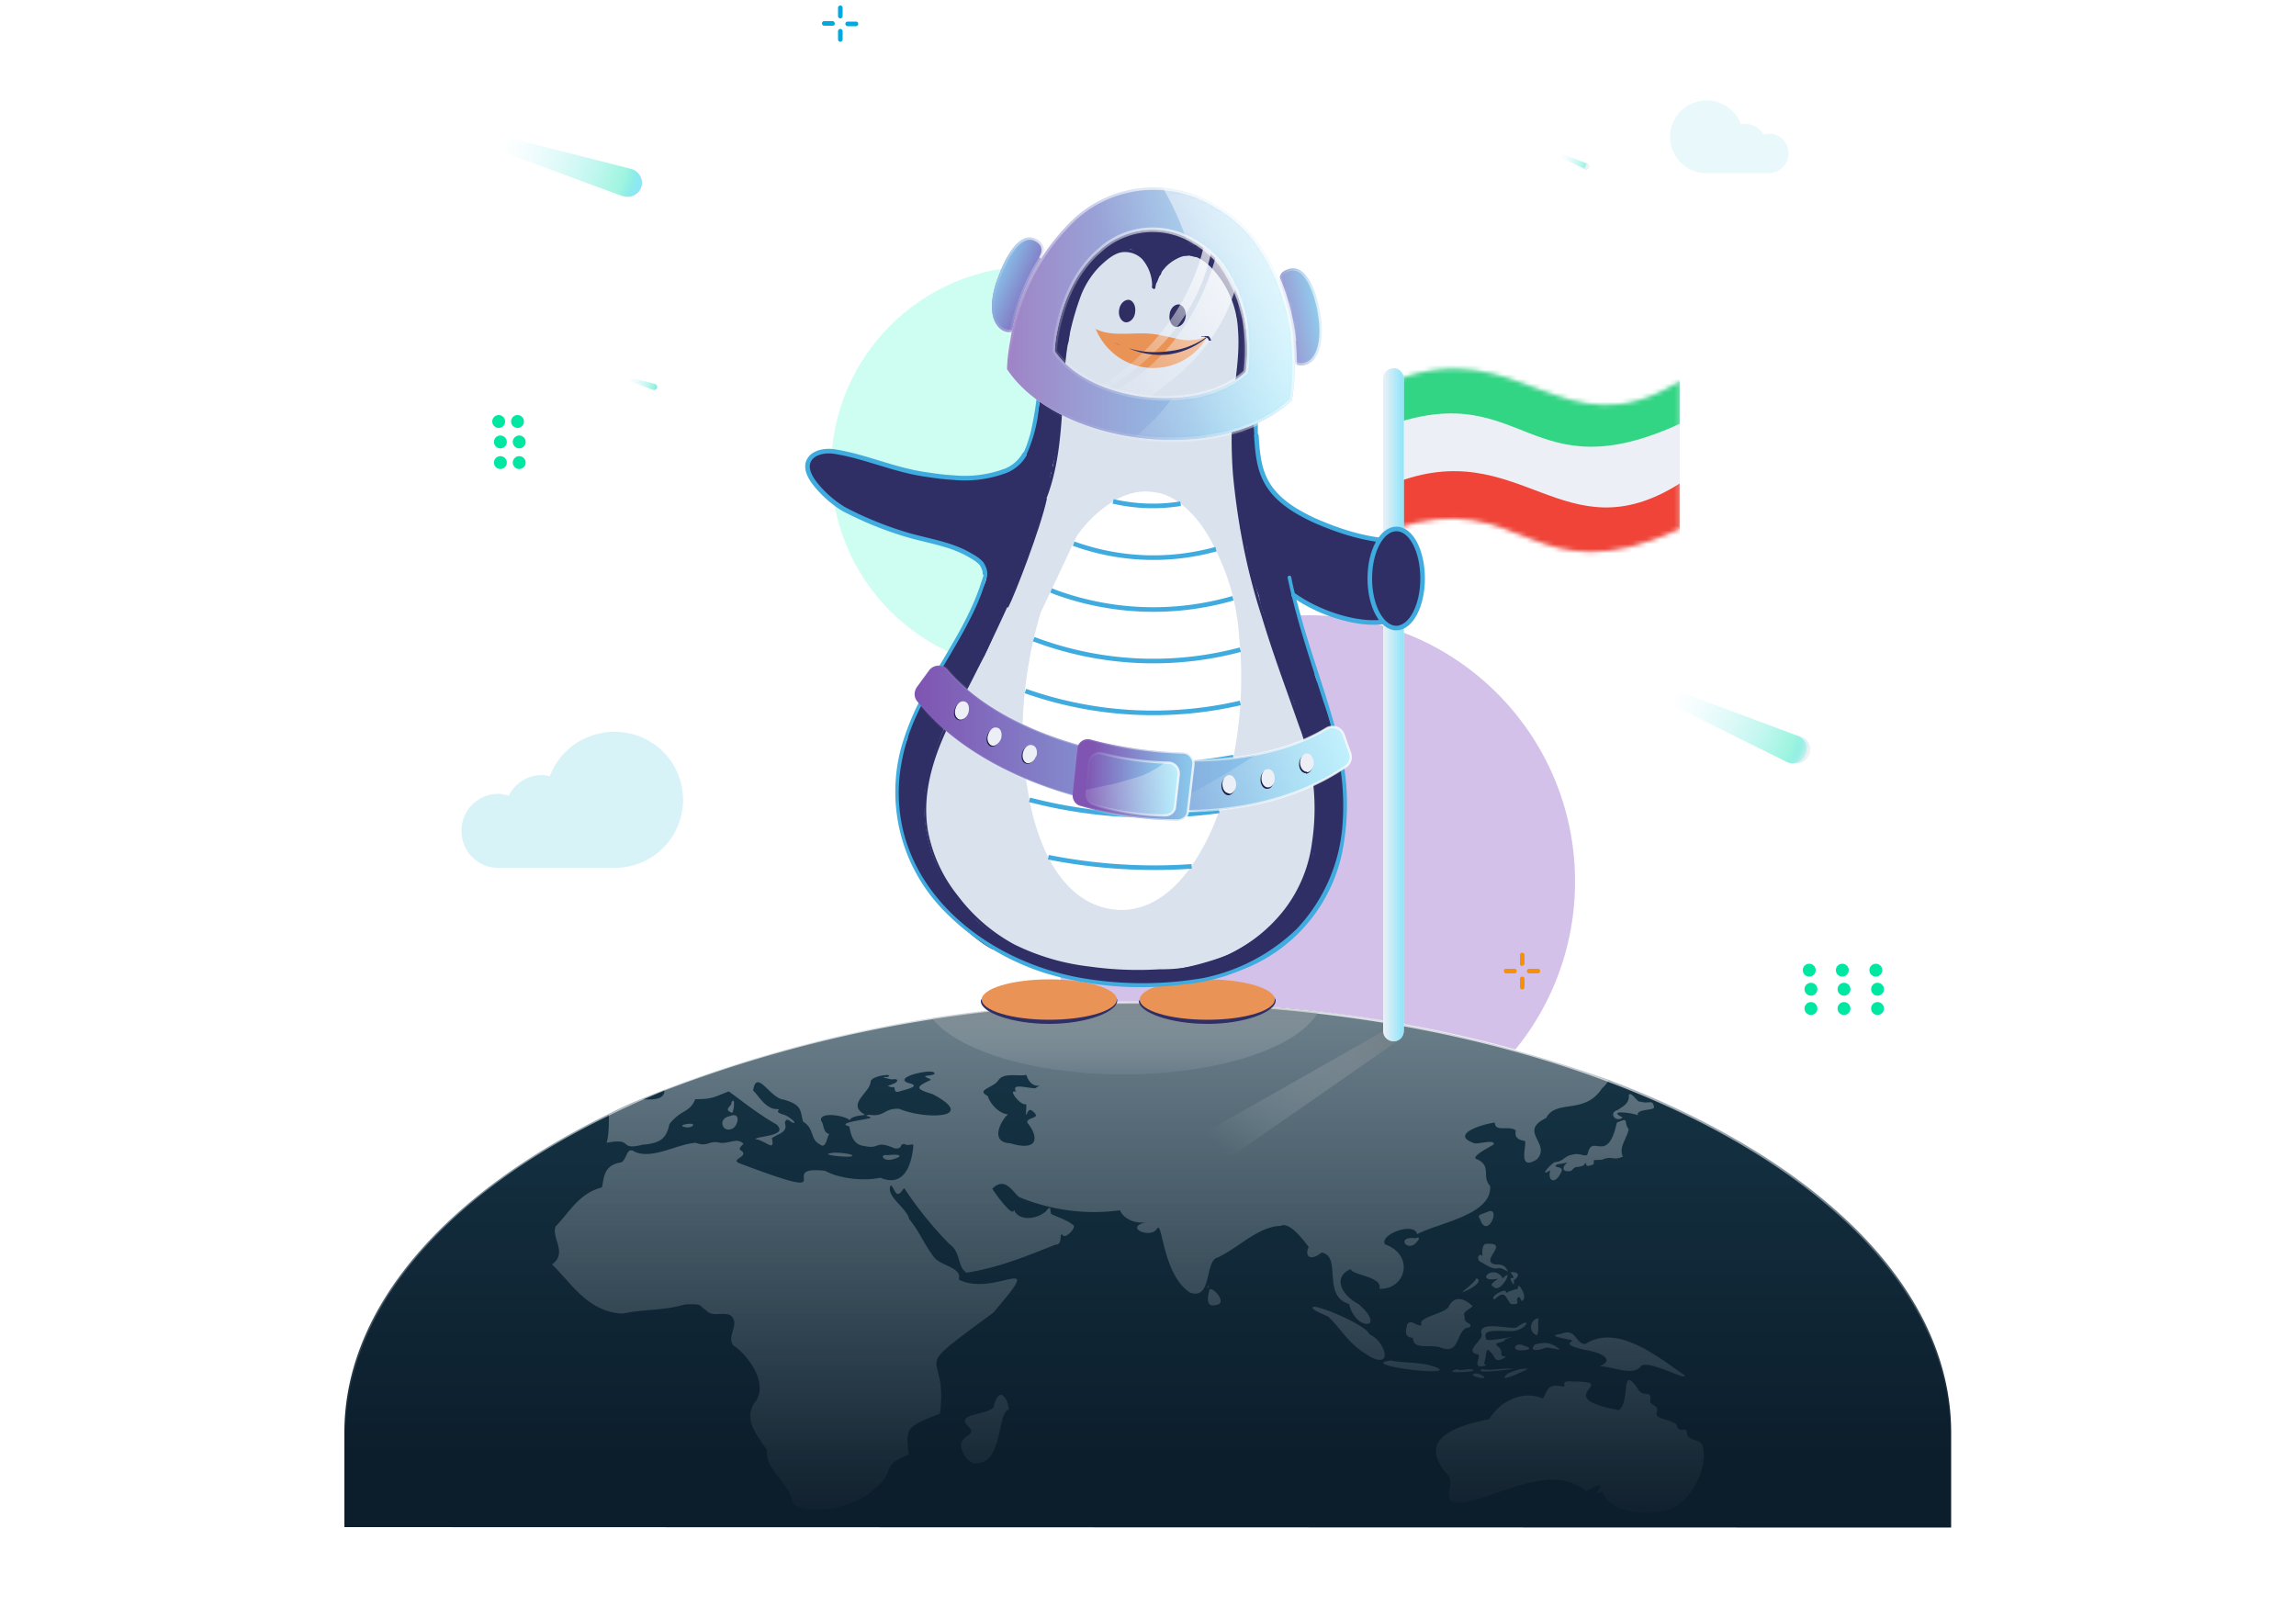 <?xml version="1.0" encoding="UTF-8"?> <svg xmlns="http://www.w3.org/2000/svg" width="500" height="350" fill="none"><g clip-path="url(#a)"><g opacity=".5"><g filter="url(#b)" opacity=".6"><circle cx="225" cy="102" r="44" fill="#5BFCD0"></circle></g><g filter="url(#c)" opacity=".6"><circle cx="285" cy="192" r="58" fill="#6D32B7"></circle></g></g><path fill="url(#d)" d="m345.1 36.8-5.4-2.6.3-.7 5.6 2.1c.4.2.5.6.4.9-.2.4-.6.5-.9.3Z" opacity=".5"></path><path fill="url(#e)" d="M345.4 36.9a.6.6 0 1 0 0-1.3.6.6 0 0 0 0 1.3Z"></path><path fill="url(#f)" d="M424.9 332.7V312c0-31.8-29.5-59.8-74.6-76.8A290.5 290.5 0 0 0 250 218.3a284.6 284.6 0 0 0-110.2 21 79 79 0 0 0-7.2 3.3C97.3 259.8 75 284.6 75 312v20.6"></path><path fill="url(#g)" d="M250 218.4c-39.6 0-76 7-105.3 19 .1 2-2.2 2.2-4.9 2a184 184 0 0 0-7.2 3.3c0 2.2 0 4.5-.5 6.2 6.2-1.2 2.3 1.8 7.9.4 4.5-.3 5.2-2 5.8-4.5 2.5-3.2 4.4-2.4 5.6-5.4 3.6 0 4-.4 7.3-1.7 3.3 2.4 6.5 5 10.4 7.2 2.8 2.6-4.4 2.5-4.6 3.2 2.3.3 4.3 3 3.6-.2 1.3-1 3.6-1.2 2.8-3.4.3-.6.3-1 1.5-.1 1.8.8-.7-1.5-2-1.7-2.5-.9.8-1-1.9-1.2-2.2-.6-3.4-3-4.5-4 .8-4.9 3.7 1.8 6.7 2 4.2 1.2 3.5 2.6 4.2 4.8 2.5 1.5 1.5 3.9 3.6 4.9 1.4 1.3 1.6-1.8 2.1-2.2-1.5-.4-1.1-2.2-1.8-2.9-.4-2.2 5.7-1 6.2-.1.5-1 2.5-1 3.4-1.2-4.2-2.3 1-4.7 1.2-7.2.1-1.4 5.6-1.9 3.6-1-2-.2.3.4 1 .5 1.9-.3 1.2.7.2 1-1 .5-1.6.2-.3.7 1.3-.3.2 1.1 1.5 1 1.4-.5 5.3-1.2 2.3-1.9-3.8-1.2 5.1-3.3 5.6-2.2.3.6-2.4.5-2 .8.1.2 1.7.6 1 .8-3.3 1.5-3 1.9.6 3 10 5.3-1.5 5.6-7.3 3.2-3.3-.2-3.1 1.8-6.4 1.3-2.2.2 1.5.5-.3.8-1 .3-7.1 1-4.2 1.7.3.5.3 4 3.3 4.3 3.6.8 2.2-1.4 6.6.5 1.9.3 1-1.2 2.3-.9.5.5 1.9-.3 1.8.3-.2 2.6-1.3 9.5-7.2 7-3.6.8-9 .2-12-1.5-11.6-1.3 5.3 7.4-18.3-1.5-3-1 2-1.5 0-2.9-.9-.5.5-1.3.5-1.5-1.4-1.4-3 0-5-.2-2.8-.6-2.6 1-5.4 0-4.2.3-9.2 3.6-13.2 2-2-1.5-1.7 2-3.2 2.3-3.7.6-3.6 3.5-4 5.4-5.1 1.3-7.2 5.6-10.1 8.5-1 2.5 2.7 5.8-.8 8.3 4 3.7 7.7 10.4 15.4 10.7 4.5-1 8.8-.6 13.6-2 3.9-.1 2.7 0 4.7 1.4 1.4 1.6 4.8-.3 5.7 1.6 1.3 1.7-2 5 .8 6.4 3.6 3 7 8.7 3.7 12.3-2 3.8.7 6.6 2.9 10-.3 4.7 5.2 7.2 5.6 11.6 3.9 3.4 14.6.3 17.7-3 5.3-4.2.9-5 7.6-7.6-.6-5.6-.9-6 6.8-8.9 1.9-15-7.8-7.7 11.6-22 12-14 .5-3.2-7.5-7.2.8-2.7-4-3-5.4-4.9-2.3-3-3-5.3-5.4-8.3-.6-2.5-5-4.8-4.1-7.2.5-.6 1 2.4 2 1.6.4-.2 1-1.4 1.1-1a81 81 0 0 0 9.8 12.1c2.5 1.7 1.6 4.9 3.7 6.2 7.3-1.2 13-3.6 19.3-6.1 1.7 0 .8-2.2 1.5-2.3.5 1.5 3.3-1.6 2.4-2-1.2-1-3.1-1.6-4.8-2.4-.3-1.3 0-2-1.2-.5-2.5 2-6.2 1.8-6.9-.5 0 2.2-4.2-3.6-4.7-4.5 2.7-2.7 4.3.5 5.8 1.8a42.5 42.5 0 0 0 22 2.9c.6 1.6 3 3 5.6 2.6-4.8 1.2 1 3.6 2.4 1.5 1.3-2.4 1.1 9.7 7.2 13.8 4.8 1.8 3.3-6.5 5.8-7.5 4.6-2 9-6.9 14-7 2-1.1 5.3 3.6 6.1 4.6-1 2 .4 3.2 2.8 1.2 4.5.8 0 9.5 6 11.2 1.4 6.1 8.4 5.5 2 0-3.8-2-5.6-6-1.6-7.6 0 1.3 7 1.6 6.2 4.3 5.7.2 7.8-7.3 1.2-9.7-1.3-2.1 6.4-5 7-2.2 4.7-2.5 16.4-4.2 15.9-10.5-1.9-2 .4-4.3-2.8-5.8-2-.5 4-3.3 3.6-3.3.2-1.1-3.2 0-4.2-.2-5.6-1.9 1.8-4.2 4.4-4.5.2 2.2 2.9.5 4.6 1.7-.2 1-.1 2 2 2.3.4 1-1.7 6.7 2.6 4 3.2-3.5-4.2-6 2-9 2.2-4.2 8.4-.6 12.2-6.5.5-.4 1-1 1.4-1.7A290.5 290.5 0 0 0 250 218.4ZM225.3 237c-1.8 0-5.2-1.2-4 .8-2-.7.8 2.8 1.9 2.7.7-.4-.1 2.7.4 2.2 0 0 .3-1.2 1-.9 2.7 2-1 1.3-.9 2.7 2.5 3 2.6 6.4-3.7 4.5-4.6-.2-2-5-.5-6.3-2.2-.2-4-2.6-4.4-4-2.7-1.4 1.2-1.7 2.3-3.4 1.2-1.8 4.4-.8 6.1-1.2 1.3 4 4.5 1.3 1.8 3Zm-4.6 25.8.1.7-.1-.7Zm-4.3 43.6c-1.3 2-9 1.3-5.3 4.5 1.4 1.7-1.2 1.5-1.8 3.5-.3 1.5 1.7 5.1 4 4.2 5-.6 3.9-11 6.4-11.6-.2-2.5-2.2-5.4-3.3-.6Zm-66.7-61.6c-1.4.2-1.5.5-.4.7 1.5.3 2.6-1 .4-.7Zm43.6 6.8c-1.7-.3-1.2 1.2.6 1 2.5-.5 3-1.4-.6-1Zm-12-.5c-3.6.4 4 1.1 4.2.7.8-.4-2.9-.9-4.3-.7Zm-22.4-8c-2.7.5-1.6 3.8.6 2.7 1.2-.5 2-3.8-.6-2.7Zm.4-3c.2.8-1.9 1.5 0 2.2.4.8 1-3.9 0-2.2Zm184.8 12.6a4 4 0 0 0-2.7.5c-1.3.8-1.4 2.3.8 1.8 1.1-1.3 1.1-.5 2.7-1.2l.4-.6c.2-.6-.5-1-1.2-.5Zm10.6-6.7c-1.3-1.8.3-2.7-2.6-1.5-2 9.2-5.3 2.4-6.3 6.6-.3 1.3-1.6-.2-3.4.4-1.7.2-1.9 1.5-3.8 1.6-1 .5-3.6 3.4-1 1.8-.7 2.4 1.2 3.3 2.5.1.3-1.1-2.3-.6-1-1.4l2.3-.4c1.4-.3 3-.5 3.7-.4l.2.4c.2.7.1 1 1.7.4.4-1.1-.8-.9 1.8-1 2.5-1 2.4.3 4.6-.7-.9-2.1.8-3.7 1.3-6Zm2.4-6c-.7-.2-2-2.4-2.4-1.5.2 1.8-1.3 2.5-2.5 3.3-1.9.5-.5 2.8 1.2 1.6-3.7-1.8 2.2-1 3.3-.5-.5-1.4 3.4-1 3.5-1.7-.3-2-1.1-.6-3-1.3Zm-32.8 23.8c-1.9.8-2.7.7-2 1.7 1.5 4.5 4.5-2.3 2-1.7Zm-2.8 14.6c-.4.9-2.2 2.3-3.1 3 1-.1 5-2.3 3.1-3Zm7.4-1.3c2 2.5-1 0 .5 2.4.5.7.2-.5.3-.7.5-.2 2-1.9-.8-1.7Zm-1.6 1.4c-2-3.6-6.5 1-1.1 0-.2.3-2.2 1.3-1 1.7 1.5 2 4.8-4.7 2-1.7Zm3.2 2.2c-.4.1-2.3.6-2.6 1 .7-1.7-4 .9-2.4 1.3 2.4-2.3 2.3-.3 3.5 1 2.8.3.5-1 1.8-1.5.2-.2.6 1.4.8.7 1.2-.9-1.4-4.6-1-2.5Zm-4.8-5.3c-3.8-.7 3.4-4.8-2-4.5-1-.1-1 2.3-.8 2.7-1-1-1.5 1-.3 1.3 4.4 2.8 2.6.1 5.8 2.1-.4-.9-.8-1.7-2.7-1.6Zm-17.4-5.7c-4.6-.6-1.7 3.4.3.7.6-.5.5-1.2-.3-.7Zm30 23.3c-1.4-.7-2-.6-4-.2-1.5 1.5.5 1.5 2.3.7 1.7 0 4.6 1.2 1.8-.5Zm-6.5 0c-2-.7-2.7 1.2-.6 1.1 1.4 0 3-.4.6-1Zm3.3-5.9c-2 .2-2.3 3.2-.4 3.7.6-1 0-2.5.4-3.7Zm-4.8 2c-1.9.5-8.8-1.7-7.6 1.7 0 1.2-4 3.7-.8 4.2.7.6-1.5 3.1 1.3 2.5.9-.1 0-.2 0-.7.8-1.9 0-4.6 2.3-1.1.5 1.2 2.1 0 2.5-.2-1.9-.3-.4-.6-1.5-2-1.9-1.4.8-.7 1.4-1.9 4.3-1.1-4.2.8-4.2.1-1.1-2.3 2-1.8 5-1.8 3.5.3 5.4-3.6 1.6-.8Zm36.4 10.3c-5-3.3-14.3-11.3-21.4-6.7-2.2.2-2-3.6-5.3-2.2-3.6.5 1.1 1 1.2 1.2 3.6.3-3 .8 4 2.3 4.6.8 6.1 2.4 3.1 3.6 2.3-.2 7.3 2.3 9 0 1.2-1.8 11 3.7 9.4 1.8ZM319 286.8c-.7-1 .8-1.5 1.7-2.3-1-1-3.5-2.8-5-.3h-.1c0 1.9-7.2 2.5-6 4.4-1.2.4-2.4-1.6-3.2 0-.2 1.3-.8 2.5 1.3 2.8 0 2.6 3.4 1.4 5.8 2 4.8 2.1 3.4-4.2 6.5-4.3 1-1-1.4-.7-1-2.3Zm3.4 12.6c-1-.6-2.5 0-1.1.4 2 .7 2.6.2 1.1-.4Zm6-.3c-3 2.6 3.7-.6 4.4-1-2.2 0-2.2.2-4.4 1Zm-5.7-.9c-1.8 1.2 5.7 0 7 0-2.4-.4-4.5.4-7 0Zm-2.7 0c-.3 0-2.5.4-2.6 0-4.7 1.2 6.8.5 2.6 0Zm-6.8-.2c-3.3-1.5-7.1-1-10.3-1.7-7.6.9 13.4 3.6 10.3 1.7Zm-15-7.4c-.4-1.6-8.6-5.4-11.9-6-1.9.2 2.5 1.9 3 2.2 2.9 2.8 4.1 5.5 8 8 6.4 4.3 4.6-2.6.9-4.2Zm72.7 25c.1-2.2-2.8-1.6-3.5-3.1 0-2-1.1-.5-2.1-1.5 0-2.1-5.2-1.5-4.5-3.4.6-1.8-1.8-1.3-1.4-2.8.3-2-1.7-.6-2.5-2-4.2-6.3-1.7 2.6-4.4 4.3-15.4-2.8.6-6.2-9.8-6.2-3.5-.4-1.1 1.2-2.5 1.1-3.4-.9-3.4 1.5-4.2 2.6-4.7-2-9.6.9-11.7 4.5-9.4 1.8-14.8 5.1-9.5 11.6 3.2 2.7-2.8 7.4 4.6 6.4 8.2-1.7 18.7-8.4 26-2.3 6.6-3.6 0 1.9 3.5 0 1.3 4.6 10.2 5.7 15 3.8 4.4-1.5 8-9.2 7-13Zm-108-35.4c.5-.4.4.7 0 0Zm0 0Zm.5.6c-.2 1-1.2 4.2 1.5 3.4 2.4-.3-.5-3.8-1.5-3.4Z" opacity=".5"></path><path stroke="url(#h)" stroke-miterlimit="10" stroke-width=".5" d="M75.1 312.1c0-27.5 22.2-52.3 57.5-69.4a185.4 185.4 0 0 1 12-5.4A284.6 284.6 0 0 1 250 218.4c37.3 0 71.9 6.3 100.3 17 45 16.9 74.6 45 74.6 76.7" opacity=".8"></path><path fill="url(#i)" d="M287 220.5a323.3 323.3 0 0 0-84 1.3c5.5 7 22 12.2 41.6 12.2 20.8 0 38-5.8 42.4-13.5Z" opacity=".6"></path><path fill="#2F2F65" d="M213.6 218c-.1 2.5 6.8 5 14.9 5 8 0 15-2.6 14.8-5.2-.1-1.4-6.7-3.8-14.8-3.8-8.2 0-14.8 2.4-14.9 4Z"></path><path fill="#EA9357" d="M228.5 222.1c8 0 14.7-2 14.7-4.4 0-2.4-6.6-4.4-14.7-4.4s-14.7 2-14.7 4.4c0 2.4 6.6 4.4 14.7 4.4Z"></path><path fill="#2F2F65" d="M248 218c0 2.5 6.8 5 15 5 8 0 15-2.6 14.8-5.2-.2-1.4-6.8-3.8-14.9-3.8-8.1 0-14.7 2.4-14.8 4Z"></path><path fill="#EA9357" d="M263 222.1c8 0 14.6-2 14.6-4.4 0-2.4-6.6-4.4-14.7-4.4-8 0-14.7 2-14.7 4.4 0 2.4 6.6 4.4 14.7 4.4Z"></path><path fill="#DAE2EE" d="M199.3 175.6c0 11 6.8 20.5 15.4 26.9a55.8 55.8 0 0 0 66-.6 1.4 1.4 0 0 0 .2-1.1l-.2-.5a26 26 0 0 0 1.8-2c7.2-9.3 6.1-21.6 4-32.4a183.7 183.7 0 0 0-11-35.8l-.3-2.8a218 218 0 0 1-1.8-26c0-8.8 1-17.8-.4-26.5-1-7-3.7-14-9.1-18.8a19.5 19.5 0 0 0-16.1-4.7 2 2 0 0 0-1.5.3c-3 .6-6 2-8.3 4-3 3-5.1 7-5.8 11.1-1.1 5.2-1.7 10.5-2.6 15.7L228 93.9c-.4.2-.6.5-.7 1l-6.7 22.8c-2 7.4-4.5 14.6-7.6 21.6-5.6 11.6-13.7 22.8-13.6 36.3Z"></path><path fill="#fff" d="M268.6 164.9c-.7 4.1-1.8 8-3.1 11.7a51 51 0 0 1-6 12c-4.5 6.4-10.2 10.2-16.8 9.5-6.4-.7-11.1-5-14.4-11.3a47.9 47.9 0 0 1-4.1-12.6 75.6 75.6 0 0 1-1-23.7 93.8 93.8 0 0 1 3.4-17l2.3-4.9 4.8-10.2.7-1.5a27 27 0 0 1 8-7.7c3-1.8 6-2.5 8.9-2 2 .2 4 1.1 5.8 2.5 2.9 2.2 5.5 5.5 7.6 10a49.1 49.1 0 0 1 5 17.2l.4 4.6a89.1 89.1 0 0 1-1.5 23.4Z"></path><path stroke="#3FABDE" stroke-miterlimit="10" d="M259.5 188.7a118 118 0 0 1-31.2-2m-4.1-12.5c13.5 3.5 27.5 4.3 41.3 2.4m3.1-11.7a96.4 96.4 0 0 1-45.7-2.6m.4-11.8c15 5.3 31.3 6.2 46.8 2.6m0-11.6a73.6 73.6 0 0 1-45-2.3m3.8-10.6 1 .4a62.3 62.3 0 0 0 38.6 1.3m-3.7-10.7a51 51 0 0 1-31-1.2m8.6-9.2c4.8 1.1 9.8 1.3 14.7.5"></path><path fill="#2F2F65" d="M304.4 118.5c-1.5-.6-3.2-.7-4.8-1a51 51 0 0 1-13.4-4.2 24.8 24.8 0 0 1-8.7-6 17 17 0 0 1-3.6-9c-.4-3-.3-6.1-.2-9.1.1-3.3.6-6.7.8-10l-.1-.6v-5.5c-.1-.3-.2-1.4-.4-1.5a19.8 19.8 0 0 0-1.7-8.1 1 1 0 0 0-.3-.3c-.3-1.2-.8-2.4-1.3-3.6a1.1 1.1 0 0 0-1.2-.7l-1.7-2.6a1.1 1.1 0 0 0-1-.4 16 16 0 0 0-13.9-6c-.7-.2-1.6-.3-2.4-.2-1.2 0-2.4 0-3.6.2-.1 0-.1.4-.3.4h-.2l-1.7.4a21 21 0 0 0-10.3 6.6v.2a16.4 16.4 0 0 0-3.5 5.8 23.5 23.5 0 0 0-3 9c-.2.2-.3.8-.3 1.2v3l-.1.3a91 91 0 0 1-2.2 16.4c-1.1 4.6-2.8 8.9-7.8 9.8-2.5.4-5.2 1-7.6 1-8 .1-15.4-2-23-4.5-2.7-.8-11.4-3.2-10.8 2 .4 3.2 3.7 6.1 6 7.8 3.6 2.5 7.6 4.5 11.7 6 3.6 1.1 7.3 1.8 10.8 3 3 .9 8.5 2.6 10 5.6 1.2 2.6-1.7 5.4-2.4 7.8-.4.7 0 1.1-.4 1.8l-.5.5c-4.8 8-6.3 11.3-11 19.5-.6 1-3.3 6.9-2.6 7.2a28.4 28.4 0 0 0-2 8.2c-.2 1-.6 1.8-.6 2.7l.1 1.1v1.7l.4 2.6c0 .5.3-.2.4.4l-.2-.1c.2 3.6 1.2 7.1 2.8 10.3a40.4 40.4 0 0 0 8 11.3l.6.6.3.3c-.1.6.2.2.3.3h.5c2.1 2.7 4.8 5 7.7 6.6h.3a57 57 0 0 0 3.6 2l.5-.2 1.8.6.5.2a49.2 49.2 0 0 0 14.3 4.2c4.2 1.5 7.7 1 12.2 1 .3 0 .4.2.4.2l.3-.2h2.7l7.1-.6c.4 0 .7.1 1-.1 2.8-.4 5.6-1.2 8.3-2.4h.7a40 40 0 0 0 9.3-6c.4.4 1.2-.4 1.7-1a40 40 0 0 0 8.4-11.7c4-8 5.1-17 2.9-25.6v-.5c-.1-.4 0-2.3-.2-2.4l-.1-.6c-.2-2-1.1-2.9-1.6-4.8l-.3-1.3-.2-.6-1-3.6-1-3.2-.2-.3-.2-.4c0-.4-.1-.7-.4-1l-.5-1.4a1 1 0 0 0 0-.8l-.5-1.1c-.8-5-2.4-10-4.1-14.8-.2-.4-.6-.9-.3-1.2-.3.8 7.4 4.2 8 4.4 3.3 1.1 6.6 2.2 10 2.1 3.1-.1 6.3-1.4 7.9-4 1.1-1.7 1.4-3.9 1.4-6 .1-3-1.4-6-4.3-7Zm-22.8 34c.5 1.4.6 2.7 1.1 4 1 4.4 3.6 11.4 4 15.8 0 .2 0 .1-.3-.2a91 91 0 0 1-.5 13.8 49.3 49.3 0 0 1-6 12.7l-3.3 3.3-2.1 1.8a59.5 59.5 0 0 1-5.5 3.5l-1.4.7a65.5 65.5 0 0 1-13.8 3.6l-15.5-.2c-5.2-1-10.3-2.4-15.3-4.3l-5-2.5-.6-.6-.6-.3h-.1s-.2 0-.2-.2l-.9-.6-1.8-1.4a19 19 0 0 1-1.8-1.6v-.1l-.4-.4-.8-.9c0-.2-.3-.3-.5-.4l-.2-.6a31.3 31.3 0 0 1-8.8-22l.2-3.2 1-4.2v-.4a65 65 0 0 1 6-14.8 911.3 911.3 0 0 1 4.5-7.5l1.4-2.5c2.3-4.8 3-7.3 5.3-12 .1-.2 1.2-2.3 1.9-4.7 1.5-5.2 2.6-7.3 4-11.1.2-.3.7-3 .8-3.2l.2-1.3c1.4-2.4 1.8-4.9 2.3-7.6l.2-.2.2-.2v-.8l-.1-.2a31.4 31.4 0 0 0 1.5-10.2V91c.3-2.5.4-5 .5-7.5V83a29.8 29.8 0 0 0 .9-7.7s.2 0 .3-.2l.2-.3c.5-2 .2-3.2.7-5.3l.5-1.3c.5-2 1.4-3.9 2.1-5.9v-.2l4.3-5.3 1.4-1.2 2.5-.9h.3l1.9-.4 1.7.9 1.4 1.5.3.4 1 1.6c.3.7.4 1.4.4 2.1-.1.9.8 1.2 1 .3l.4-1 .3-.3.1-.4.1-.8h.4l.3-.4.5-1a1 1 0 0 0 .7-.2 6 6 0 0 1 2.4-1.5l1 .2.7-.1c1.5.6 2 .2 3.4 1l1.4 1.6c1 .8 1.8 1.8 2.6 2.8l1.5 2.8.4.7.7 2-.1.1v.1c-.1.2.5 1.1.5 1.3 0 .1-.2.4 0 .5.1.5-.3 0-.1.4.1.3.3.5.6.6v1a28.4 28.4 0 0 1 .1 8.4v1.6l-.7 3.8c0 .5-.3 1.2 0 1.5a95.6 95.6 0 0 0-.7 10.5v.3c0 4.5.4 9 1.1 13.6v.1l.2.9.2 3.7a1 1 0 0 0 .5.8l.3 2.3a1 1 0 0 0 .5.8c.5 3.7 1.4 7.3 2.7 10.8.3 1.4.5 2.6 1 3.9 1 5.2 2.9 10.4 5 15.2l1.5 3.9Zm-85.8 24.7Z"></path><path fill="#DDE3EF" d="M280.8 126v.2-.1Z"></path><path fill="#3FABDE" d="M274 96c-.2-2 0-4.3 0-6.2 0-5 .6-9.3.8-12.7a31 31 0 0 0-3.5-17 23.6 23.6 0 0 0-31.1-8c-4.5 2.5-8 6.4-10.2 11a50 50 0 0 0-2.7 10.6c-.6 3.9-1 7.8-1.4 11.6a72 72 0 0 1-1.5 9.1c-.5 1.6-.9 3.2-1.9 4.9h.2c0 .1 0 .2.2.2h.2l.4-.4a33 33 0 0 0 2.5-8.3l1.2-9.9c.4-3.7.9-7.4 1.7-11 .6-3.4 1.8-6.7 3.6-9.6a22.4 22.4 0 0 1 40 4.1c1 2.7 1.4 5.6 1.5 8.5.4 7.2-1.6 15-.8 22.3.2 1.7 1 1.7.8.7Zm18.3 89.6a35 35 0 0 1-21.8 25.6c-4 1.7-8.3 2.8-12.7 3.2-10 1.3-20.3.5-30-2.4a53.2 53.2 0 0 1-22-13.4 37 37 0 0 1-9.6-35.6 56 56 0 0 1 5.3-12.6c4-7.4 9-14.4 11.8-22.4l1-3c0-.5.8-.3.7.1a38 38 0 0 1-2 6c-3.7 8.6-9.4 16.1-13.3 24.5-1.9 4-3.1 8.2-3.7 12.6a36 36 0 0 0 .7 12.8c4.4 17.7 21.7 29 38.8 32a78.4 78.4 0 0 0 26.6 0 41.2 41.2 0 0 0 20.3-10.7 36.9 36.9 0 0 0 10-23.4c.3-4.4 0-9-.8-13.4-.9-4.4-2-8.8-3.5-13-2.8-8.8-5.8-17.6-7.7-26.7 0-.5.7-.6.8-.1.4 2.2 1 4.5 1.6 6.7 2.4 9.3 5.9 18.2 8.3 27.4a53.7 53.7 0 0 1 1.2 25.8Z"></path><path fill="#2F2F65" d="M225.8 113c5.6-9.9 5.2-21.4 6.1-32.3.3-5.7 1.6-11.3 3.6-16.6a19 19 0 0 1 4-6.1c1.4-1.3 3.2-3 5.2-3.1a5.3 5.3 0 0 1 4 1.5 9 9 0 0 1 2.2 6.2c0 .4.7.3.7 0-.2-3.5-1.5-7.2-5.1-8.2-.7-.2-1.3-.2-2-.2a5 5 0 0 0-1.9.6c-2 1.2-3.9 2.8-5.3 4.7a35.3 35.3 0 0 0-5.4 15.9c-1 5.9-1 12-1.5 18a47 47 0 0 1-5.2 19.2c-.2.4.4.7.6.3Z"></path><path fill="#2F2F65" d="M251.6 62.6a8.7 8.7 0 0 1 4.8-6.3 5 5 0 0 1 4.2-.3c1.1.5 2.2 1.3 3 2.1a21 21 0 0 1 6 13.8c.4 5.1-.5 10-1 15-.5 5.5-.5 11-.1 16.4 1 10.6 3 21 6.3 31.1 1.6 5.3 3.4 10.5 5.3 15.8l2.9 8.2a49.4 49.4 0 0 1 2.7 25.2 30.3 30.3 0 0 1-6 14.5 33.7 33.7 0 0 1-27.1 13 76 76 0 0 1-15.4-.6 49.7 49.7 0 0 1-16.3-4.8 38 38 0 0 1-12.3-10.6 32 32 0 0 1-6.5-14c-1.7-9.8 2.3-19.3 6.9-27.8a402.9 402.9 0 0 0 11-22.5c.2-.4-.4-.7-.5-.3-1.4 3.3-3 6.5-4.5 9.7l-5.3 10.2c-4 7.7-8 15.6-8.5 24.3a34 34 0 0 0 13.4 27.4c4.5 3.7 9.7 6.3 15.4 7.7a68 68 0 0 0 32 .6 32.7 32.7 0 0 0 22.6-19.7 46.5 46.5 0 0 0-1.2-33.2l-5.9-16.8a167.1 167.1 0 0 1-7.9-32.6 101 101 0 0 1 .3-26c.3-2.4.5-4.8.5-7.1 0-5-1-10.2-3.8-14.4a15 15 0 0 0-5.1-4.9 6.2 6.2 0 0 0-6.8.8 9.4 9.4 0 0 0-3.8 6l.1.2.2.2h.3l.1-.3Z"></path><path fill="#2F2D62" d="M245.1 70.2c1 .1 2-.9 2.1-2.2.2-1.3-.4-2.5-1.3-2.7-1-.1-2 .8-2.2 2.2-.2 1.3.4 2.5 1.4 2.7Zm10.9 1c1 .1 2-.8 2.2-2.2.2-1.3-.5-2.5-1.4-2.7-1-.1-2 .9-2.1 2.2-.2 1.3.4 2.5 1.3 2.7Z"></path><path fill="#EA9357" d="M238.3 71.5c3.7 2 8.2.8 12.4 1.2 2.1.2 4.1.8 6.2 1.2 2 .4 4.2.2 6.1-.7a13.5 13.5 0 0 1-19.7 4.4 13.9 13.9 0 0 1-4.7-6"></path><path fill="url(#j)" d="M265.5 52.7s-3.9 24.7-26.2 34l7.3 2c10.7-6.3 21.3-15.5 23.7-31.5l-4.8-4.5Z" opacity=".8"></path><path fill="url(#k)" d="M262.4 52.3s-2.7 20-24 32.5l2 .5c10.4-6.8 20.8-16 23.7-32l-1.7-1Z" opacity=".8"></path><path fill="#2F2F65" d="M262.6 73.5a17.3 17.3 0 0 1-8.2 3c-3 .4-5.9.2-8.7-.7a17 17 0 0 0 8.8 1.4 16.5 16.5 0 0 0 8.2-3.6Zm-18.2 1.8-1-.3-.8-.4.9.4.9.3Z"></path><path fill="#2F2F65" d="M261.7 73.3h.5l.5.2.2.1.2.2v.1l.2.3h.4V74l-.3-.6-.3-.2h-1.5v.1h.1Z"></path><path stroke="#2F2F65" stroke-miterlimit="10" d="M227.5 108.5c-1.4 6.5-7 20.9-8.4 23.6"></path><path stroke="#3FABDE" stroke-linecap="round" stroke-linejoin="round" stroke-miterlimit="10" d="M273.6 94.9c.5 7.7 1.2 13.3 13 18.6 14.8 6.4 17.1 2.3 21 7.6 3.5 5-.2 12.4-4.9 14-5.2 1.6-14.7-1-21-5.5M223.1 99a8.3 8.3 0 0 1-4 3.5 25.5 25.5 0 0 1-11.7 1.5c-2-.1-4-.4-6-.7-6.9-1-13.2-4-20-5-1.8-.2-4 .2-5 1.6-1.5 2.1.4 4.7 1.8 6.3a24 24 0 0 0 5.4 4.6 76.6 76.6 0 0 0 14 5.7c4.8 1.4 9.8 2 14.1 4.7a8 8 0 0 1 2 1.5c.4.6.8 1.4.8 2.2"></path><path fill="#ECF0F6" d="M365.8 115.2c-32.7 15-33.8-9.5-62.3 0V83c27.5-10.9 37 16 62.3 0v32.3Z"></path><mask id="l" width="63" height="41" x="303" y="80" maskUnits="userSpaceOnUse" style="mask-type:luminance"><path fill="#fff" d="M365.8 115.2c-32.7 15-33.8-9.5-62.3 0V83c27.5-10.9 37 16 62.3 0v32.3Z"></path></mask><g mask="url(#l)"><path fill="#F04438" d="M365.8 137.6c-32.7 15-33.8-9.5-62.3 0v-32.3c27.5-10.9 37 16 62.3 0v32.3Z"></path></g><mask id="m" width="63" height="41" x="303" y="80" maskUnits="userSpaceOnUse" style="mask-type:luminance"><path fill="#fff" d="M365.8 115.2c-32.7 15-33.8-9.5-62.3 0V83c27.5-10.9 37 16 62.3 0v32.3Z"></path></mask><g mask="url(#m)"><path fill="#32D583" d="M365.8 92.3c-32.7 15-33.8-9.5-62.3 0V60c27.5-10.9 37 16 62.3 0v32.3Z"></path></g><path fill="url(#n)" d="m304.8 226.4-40 27.8-6-5.5 42.4-24.1 3.6 1.8Z" opacity=".5"></path><path fill="#ECF0F6" d="M303.5 226.8c-1.3 0-2.3-1-2.3-2.2V82.5c0-1.3 1-2.3 2.3-2.3 1.2 0 2.2 1 2.2 2.3v142c0 1.3-1 2.3-2.2 2.3Z"></path><path fill="url(#o)" d="M303.5 226.8c-1.3 0-2.3-1-2.3-2.2V82.5c0-1.3 1-2.3 2.3-2.3 1.2 0 2.2 1 2.2 2.3v142c0 1.3-1 2.3-2.2 2.3Z"></path><path fill="#ECF0F6" d="M279 62.4c-.7-1.7-.3-3 .9-3.5 4.8-2.5 7 6 7.5 8.8.9 4.9.4 8.8-1.5 10.8-1 1-2.5 1.4-3.8.8"></path><path fill="#7F54B2" d="M279 62.4c-.7-1.7-.3-3 .9-3.5 4.8-2.5 7 6 7.5 8.8.9 4.9.4 8.8-1.5 10.8-1 1-2.5 1.4-3.8.8" opacity=".7"></path><path fill="url(#p)" d="M279 62.4c-.7-1.7-.3-3 .9-3.5 4.8-2.5 7 6 7.5 8.8.9 4.9.4 8.8-1.5 10.8-1 1-2.5 1.4-3.8.8"></path><path stroke="url(#q)" stroke-miterlimit="10" d="M279 62.4c-.7-1.7-.3-3 .9-3.5 4.8-2.5 7 6 7.5 8.8.9 4.9.4 8.8-1.5 10.8-1 1-2.5 1.4-3.8.8" opacity=".8"></path><path fill="#ECF0F6" d="M226.7 56.3c1-1.6.7-3-.4-3.8-4.3-3.3-7.8 4.8-8.8 7.5-1.8 4.5-2 8.6-.4 10.8.7 1.1 2.2 1.9 3.5 1.4"></path><path fill="#7F54B2" d="M226.7 56.3c1-1.6.7-3-.4-3.8-4.3-3.3-7.8 4.8-8.8 7.5-1.8 4.5-2 8.6-.4 10.8.7 1.1 2.2 1.9 3.5 1.4"></path><path fill="url(#r)" d="M226.7 56.3c1-1.6.7-3-.4-3.8-4.3-3.3-7.8 4.8-8.8 7.5-1.8 4.5-2 8.6-.4 10.8.7 1.1 2.2 1.9 3.5 1.4"></path><path stroke="url(#s)" stroke-miterlimit="10" d="M226.7 56.3c1-1.6.7-3-.4-3.8-4.3-3.3-7.8 4.8-8.8 7.5-1.8 4.5-2 8.6-.4 10.8.7 1.1 2.2 1.9 3.5 1.4" opacity=".8"></path><path fill="#ECF0F6" d="M281.7 73.7c-.9-7.8-3.6-15-8.1-21.3a27.7 27.7 0 0 0-8.7-7.6 25.6 25.6 0 0 0-31.1 2.9A46.5 46.5 0 0 0 220 74.2c-.7 3.7-.7 6.2-.7 6.2 11.2 16.8 46.8 21 62 6.8.8-4.5.8-9 .3-13.5ZM271.3 81c-10.2 9.5-34 6.7-41.6-4.5 0 0 0-1.7.5-4.2 1.3-6.7 4-13.2 9.2-17.7a17.1 17.1 0 0 1 20.8-1.9 20 20 0 0 1 5.8 5c3 4.3 4.8 9 5.4 14.3.3 3 .3 6-.1 9Z"></path><path fill="#7F54B2" d="M281.7 73.7c-.9-7.8-3.6-15-8.1-21.3a27.7 27.7 0 0 0-8.7-7.6 25.6 25.6 0 0 0-31.1 2.9A46.5 46.5 0 0 0 220 74.2c-.7 3.7-.7 6.2-.7 6.2 11.2 16.8 46.8 21 62 6.8.8-4.5.8-9 .3-13.5ZM271.3 81c-10.2 9.5-34 6.7-41.6-4.5 0 0 0-1.7.5-4.2 1.3-6.7 4-13.2 9.2-17.7a17.1 17.1 0 0 1 20.8-1.9 20 20 0 0 1 5.8 5c3 4.3 4.8 9 5.4 14.3.3 3 .3 6-.1 9Z" opacity=".7"></path><path fill="url(#t)" d="M281.7 73.7c-.9-7.8-3.6-15-8.1-21.3a27.7 27.7 0 0 0-8.7-7.6 25.6 25.6 0 0 0-31.1 2.9A46.5 46.5 0 0 0 220 74.2c-.7 3.7-.7 6.2-.7 6.2 11.2 16.8 46.8 21 62 6.8.8-4.5.8-9 .3-13.5ZM271.3 81c-10.2 9.5-34 6.7-41.6-4.5 0 0 0-1.7.5-4.2 1.3-6.7 4-13.2 9.2-17.7a17.1 17.1 0 0 1 20.8-1.9 20 20 0 0 1 5.8 5c3 4.3 4.8 9 5.4 14.3.3 3 .3 6-.1 9Z"></path><path fill="url(#u)" d="M281.7 73.7c-.9-7.8-3.6-15-8.1-21.3a27.7 27.7 0 0 0-8.7-7.6 25.6 25.6 0 0 0-31.1 2.9A46.5 46.5 0 0 0 220 74.2c-.7 3.7-.7 6.2-.7 6.2 11.2 16.8 46.8 21 62 6.8.8-4.5.8-9 .3-13.5ZM271.3 81c-10.2 9.5-34 6.7-41.6-4.5 0 0 0-1.7.5-4.2 1.3-6.7 4-13.2 9.2-17.7a17.1 17.1 0 0 1 20.8-1.9 20 20 0 0 1 5.8 5c3 4.3 4.8 9 5.4 14.3.3 3 .3 6-.1 9Z" opacity=".4"></path><mask id="v" width="64" height="56" x="219" y="40" maskUnits="userSpaceOnUse" style="mask-type:luminance"><path fill="#fff" d="M281.7 73.7c-.9-7.8-3.6-15-8.1-21.3a27.7 27.7 0 0 0-8.7-7.6 25.6 25.6 0 0 0-31.1 2.9A46.5 46.5 0 0 0 220 74.2c-.7 3.7-.7 6.2-.7 6.2 11.2 16.8 46.8 21 62 6.8.8-4.5.8-9 .3-13.5ZM271.3 81c-10.2 9.5-34 6.7-41.6-4.5 0 0 0-1.7.5-4.2 1.3-6.7 4-13.2 9.2-17.7a17.1 17.1 0 0 1 20.8-1.9 20 20 0 0 1 5.8 5c3 4.3 4.8 9 5.4 14.3.3 3 .3 6-.1 9Z"></path></mask><g mask="url(#v)"><path fill="url(#w)" d="M249.7 35.8c.5-.4 32.4 43.5-12.7 65.6l21.2 7 39.7-18.3-4.5-35.9-43.7-18.4Z"></path></g><path stroke="url(#x)" stroke-miterlimit="10" d="M281.7 73.7c-.9-7.8-3.6-15-8.1-21.3a27.7 27.7 0 0 0-8.7-7.6 25.6 25.6 0 0 0-31.1 2.9A46.5 46.5 0 0 0 220 74.2c-.7 3.7-.7 6.2-.7 6.2 11.2 16.8 46.8 21 62 6.8.8-4.5.8-9 .3-13.5ZM271.3 81c-10.2 9.5-34 6.7-41.6-4.5 0 0 0-1.7.5-4.2 1.3-6.7 4-13.2 9.2-17.7a17.1 17.1 0 0 1 20.8-1.9 20 20 0 0 1 5.8 5c3 4.3 4.8 9 5.4 14.3.3 3 .3 6-.1 9Z" opacity=".8"></path><path fill="#2F2F65" d="M304 136.8c3.3 0 5.8-4.9 5.8-10.8 0-6-2.5-10.8-5.7-10.8s-5.8 4.8-5.8 10.8c0 6 2.6 10.8 5.8 10.8Z"></path><path stroke="#3FABDE" stroke-linecap="round" stroke-linejoin="round" stroke-miterlimit="10" d="M304 136.8c3.3 0 5.8-4.9 5.8-10.8 0-6-2.5-10.8-5.7-10.8s-5.8 4.8-5.8 10.8c0 6 2.6 10.8 5.8 10.8Z"></path><path fill="#7F54B2" d="M199.7 152.7c18.2 23 66.5 32.7 93.3 14.3 1-.6 1.4-1.8 1-3l-1.4-4a2.6 2.6 0 0 0-3.8-1.3c-22 13.4-66.2 6.4-82.4-12.8-1-1.3-3-1.2-4 0l-2.7 3.7c-.7 1-.7 2.2 0 3.1Z"></path><path fill="url(#y)" d="M199.7 152.8c18.2 23 66.4 32.6 93.3 14.2 1-.6 1.4-1.9 1-3l-1.4-4a2.6 2.6 0 0 0-3.8-1.3c-22 13.4-66.1 6.4-82.4-12.8-1-1.3-3-1.2-4 .1l-2.7 3.6c-.7 1-.7 2.2 0 3.2Z"></path><path stroke="url(#z)" stroke-miterlimit="10" stroke-width=".5" d="M199.7 152.8c18.2 23 66.4 32.6 93.3 14.2 1-.6 1.4-1.9 1-3l-1.4-4a2.6 2.6 0 0 0-3.8-1.3c-22 13.4-66.1 6.4-82.4-12.8-1-1.3-3-1.2-4 .1l-2.7 3.6c-.7 1-.7 2.2 0 3.2Z" opacity=".8"></path><path fill="url(#A)" d="M292.6 160a2.6 2.6 0 0 0-3.8-1.3 46.9 46.9 0 0 1-15.4 5.7 141.7 141.7 0 0 1-21.6 12c15 1 30-1.7 41.2-9.4 1-.6 1.4-1.9 1-3l-1.4-4Z" opacity=".5"></path><path fill="#7F54B2" d="M256.5 178.7a77 77 0 0 1-21.3-3.2c-1-.3-1.7-1.3-1.6-2.5l1-9.9a2.3 2.3 0 0 1 3-2 87.5 87.5 0 0 0 20 2.8c1.3 0 2.4 1.2 2.3 2.6l-1.2 10.1c0 1.2-1 2-2.2 2.1Z"></path><path fill="url(#B)" d="M256.5 178.7a77 77 0 0 1-21.3-3.2c-1-.3-1.7-1.3-1.6-2.5l1-9.9a2.3 2.3 0 0 1 3-2 87.5 87.5 0 0 0 20 2.8c1.3 0 2.4 1.2 2.3 2.6l-1.2 10.1c0 1.2-1 2-2.2 2.1Z"></path><path stroke="url(#C)" stroke-miterlimit="10" stroke-width=".5" d="M256.5 178.7a77 77 0 0 1-21.3-3.2c-1-.3-1.7-1.3-1.6-2.5l1-9.9a2.3 2.3 0 0 1 3-2 87.5 87.5 0 0 0 20 2.8c1.3 0 2.4 1.2 2.3 2.6l-1.2 10.1c0 1.2-1 2-2.2 2.1Z" opacity=".8"></path><path fill="#7F54B2" d="M253.7 177.6c-5 0-10.5-.8-15.6-2.3a2.5 2.5 0 0 1-1.7-2.5l.7-6.7a2.3 2.3 0 0 1 2.9-2 63 63 0 0 0 14.4 2c1.4 0 2.4 1.2 2.3 2.6l-.8 6.9c0 1.1-1 2-2.2 2Z"></path><path fill="url(#D)" d="M253.7 177.6c-5 0-10.5-.8-15.6-2.3a2.5 2.5 0 0 1-1.7-2.5l.7-6.7a2.3 2.3 0 0 1 2.9-2 63 63 0 0 0 14.4 2c1.4 0 2.4 1.2 2.3 2.6l-.8 6.9c0 1.1-1 2-2.2 2Z"></path><path stroke="url(#E)" stroke-miterlimit="10" stroke-width=".5" d="M253.7 177.6c-5 0-10.5-.8-15.6-2.3a2.5 2.5 0 0 1-1.7-2.5l.7-6.7a2.3 2.3 0 0 1 2.9-2 63 63 0 0 0 14.4 2c1.4 0 2.4 1.2 2.3 2.6l-.8 6.9c0 1.1-1 2-2.2 2Z" opacity=".8"></path><path fill="url(#F)" d="M254.4 166.1h-.8a18.6 18.6 0 0 1-5.4 3l-5.1 1.5-6.6 1.4-.1.8c-.1 1.1.6 2.2 1.7 2.5a58.4 58.4 0 0 0 15.6 2.3c1.1 0 2.1-.9 2.2-2l.8-7c.1-1.3-1-2.5-2.3-2.5Z" opacity=".5"></path><path fill="#1C1945" d="M267.5 173.2c.8 0 1.5-1 1.5-2 0-1.2-.7-2-1.5-2s-1.5.8-1.5 2c0 1 .7 2 1.5 2Zm8.5-1.4c.8 0 1.4-.9 1.4-2s-.6-2-1.5-2c-.8 0-1.4.9-1.4 2s.6 2 1.4 2Zm8.4-3.3c.8 0 1.5-1 1.5-2 0-1.2-.7-2.1-1.5-2.1s-1.5.9-1.5 2c0 1.2.7 2 1.5 2Z"></path><path fill="#ECF0F6" d="M267.7 172.9c.8 0 1.5-1 1.5-2 0-1.2-.7-2.1-1.5-2.1s-1.5 1-1.5 2c0 1.2.7 2 1.5 2Zm8.4-1.4c.9 0 1.5-.9 1.5-2s-.6-2-1.5-2c-.8 0-1.4.9-1.4 2s.6 2 1.4 2Zm8.5-3.3c.8 0 1.5-1 1.5-2 0-1.2-.7-2.1-1.5-2.1s-1.5.9-1.5 2 .7 2 1.5 2Z"></path><path fill="#1C1945" d="M225.5 164.8c.3-1 0-2.1-.9-2.4-.7-.2-1.7.5-2 1.5-.3 1.1 0 2.2.8 2.4.8.3 1.7-.4 2-1.5Zm-7.7-3.8c.3-1 0-2.1-.8-2.3-.8-.3-1.7.4-2 1.5-.4 1 0 2.1.8 2.4.7.2 1.6-.5 2-1.6Zm-7.1-5.7c.3-1 0-2.1-.8-2.4-.8-.2-1.7.5-2 1.6-.4 1 0 2.1.8 2.3.8.3 1.7-.4 2-1.5Z"></path><path fill="#ECF0F6" d="M225.7 164.7c.3-1.1 0-2.2-.9-2.4-.7-.3-1.7.4-2 1.5-.3 1 0 2.1.8 2.4.8.2 1.7-.5 2-1.5Zm-7.7-3.8c.3-1.1 0-2.2-.8-2.4-.8-.3-1.7.4-2 1.5-.4 1 0 2.1.8 2.4.7.2 1.6-.5 2-1.5Zm-7.1-5.7c.3-1.1 0-2.2-.8-2.4-.8-.3-1.7.4-2 1.5-.4 1 0 2.1.8 2.4.8.2 1.7-.5 2-1.5Z"></path><path fill="#B1E8F2" d="M100.5 181a8 8 0 0 0 7.4 8h26.3a14.8 14.8 0 0 0-.5-29.6 15 15 0 0 0-14 9.7c-.5-.2-1-.3-1.7-.3a8.1 8.1 0 0 0-7.2 4.5c-.7-.2-1.5-.4-2.3-.4a8 8 0 0 0-8 8Z" opacity=".5"></path><path fill="#B1E8F2" d="M389.5 33.4c0 2.3-1.8 4.1-4 4.3h-14a7.9 7.9 0 0 1 .2-15.8 8 8 0 0 1 7.4 5.1h1c1.7 0 3.1.9 3.9 2.3l1.2-.2c2.4 0 4.3 2 4.3 4.3Z" opacity=".3"></path><path fill="#00E7A2" d="M394 212.7a1.4 1.4 0 1 0 0-2.8 1.4 1.4 0 0 0 0 2.8Zm7.2 0a1.4 1.4 0 1 0 0-2.8 1.4 1.4 0 0 0 0 2.8Zm7.3 0a1.4 1.4 0 1 0 0-2.8 1.4 1.4 0 0 0 0 2.8Zm-14.5 4.1a1.4 1.4 0 1 0 0-2.7 1.4 1.4 0 0 0 0 2.7Zm7.2 0a1.4 1.4 0 1 0 0-2.7 1.4 1.4 0 0 0 0 2.7Zm7.3 0a1.4 1.4 0 1 0 0-2.7 1.4 1.4 0 0 0 0 2.7ZM394 221a1.4 1.4 0 1 0 0-2.7 1.4 1.4 0 0 0 0 2.7Zm7.2 0a1.4 1.4 0 1 0 0-2.7 1.4 1.4 0 0 0 0 2.7Zm7.3 0a1.4 1.4 0 1 0 0-2.7 1.4 1.4 0 0 0 0 2.7ZM112.7 93.2a1.4 1.4 0 1 0 0-2.8 1.4 1.4 0 0 0 0 2.8Zm0 4.4a1.4 1.4 0 1 0 0-2.7 1.4 1.4 0 0 0 0 2.7Zm0 4.5a1.4 1.4 0 1 0 0-2.7 1.4 1.4 0 0 0 0 2.7Zm-4.1-8.9a1.4 1.4 0 1 0 0-2.8 1.4 1.4 0 0 0 0 2.8Zm0 4.4a1.4 1.4 0 1 0 0-2.7 1.4 1.4 0 0 0 0 2.7Zm0 4.5a1.4 1.4 0 1 0 0-2.7 1.4 1.4 0 0 0 0 2.7Z"></path><path fill="#F68F09" d="M331.5 210.4a.5.5 0 0 1-.5-.5V208a.5.5 0 0 1 1 0v1.8c0 .3-.2.5-.5.5Zm0 5.1a.5.5 0 0 1-.5-.5v-1.8a.5.5 0 0 1 1 0v1.8c0 .2-.2.5-.5.5Zm3.5-3.5h-2a.5.5 0 0 1-.5-.5c0-.3.3-.5.5-.5h1.9a.5.5 0 0 1 0 1Zm-5.2 0H328a.5.5 0 0 1-.5-.5c0-.3.2-.5.5-.5h1.8c.3 0 .5.2.5.5s-.2.5-.5.5Z"></path><path fill="#00AADE" d="M183 4a.5.5 0 0 1-.5-.5V1.7a.5.5 0 0 1 1 0v1.8c0 .3-.3.5-.5.5Zm0 5.1a.5.5 0 0 1-.5-.5V6.8a.5.5 0 0 1 1 0v1.8c0 .3-.3.5-.5.5Zm3.4-3.4h-1.8a.5.5 0 0 1-.5-.5c0-.3.2-.5.5-.5h1.8c.3 0 .5.2.5.5s-.2.5-.5.5Zm-5.1-.1h-1.8a.5.5 0 0 1-.5-.5c0-.3.2-.5.5-.5h1.8c.3 0 .5.3.5.6 0 .2-.2.4-.5.4Z"></path><path fill="url(#G)" d="M135.5 42.7 109 32.9l1-3.1 27.5 7a3.1 3.1 0 1 1-1.9 5.9Z" opacity=".5"></path><path fill="url(#H)" d="M136.8 42.8a3 3 0 1 0 0-6 3 3 0 0 0 0 6Z"></path><path fill="url(#I)" d="m389.2 166-25.4-12.6 1.3-3 26.5 9.9a3 3 0 1 1-2.4 5.7Z" opacity=".5"></path><path fill="url(#J)" d="M390.7 166.2a3 3 0 1 0 0-5.9 3 3 0 0 0 0 6Z"></path><path fill="url(#K)" d="m142.2 84.9-5.4-2 .2-.7 5.6 1.4a.6.6 0 1 1-.4 1.3Z" opacity=".5"></path><path fill="url(#L)" d="M142.5 84.9a.6.6 0 1 0 0-1.2.6.6 0 0 0 0 1.2Z"></path></g><defs><linearGradient id="d" x1="339.9" x2="346" y1="33.9" y2="36.5" gradientUnits="userSpaceOnUse"><stop stop-color="#8AE5FA" stop-opacity="0"></stop><stop offset=".1" stop-color="#82E5F5" stop-opacity=".1"></stop><stop offset=".3" stop-color="#6DE5E8" stop-opacity=".3"></stop><stop offset=".6" stop-color="#4BE6D2" stop-opacity=".6"></stop><stop offset=".9" stop-color="#1CE7B4" stop-opacity=".9"></stop><stop offset="1" stop-color="#00E7A2"></stop></linearGradient><linearGradient id="f" x1="250" x2="250" y1="320" y2="148.2" gradientUnits="userSpaceOnUse"><stop stop-color="#0C1D2B"></stop><stop offset="1" stop-color="#1D485C"></stop></linearGradient><linearGradient id="g" x1="245.7" x2="245.7" y1="179.6" y2="334.8" gradientUnits="userSpaceOnUse"><stop stop-color="#fff"></stop><stop offset="1" stop-color="#F5FAFD" stop-opacity="0"></stop></linearGradient><linearGradient id="h" x1="250" x2="250" y1="312.1" y2="218.2" gradientUnits="userSpaceOnUse"><stop stop-color="#F5FAFD" stop-opacity="0"></stop><stop offset="1" stop-color="#fff"></stop></linearGradient><linearGradient id="i" x1="245.1" x2="245.1" y1="210.6" y2="237.1" gradientUnits="userSpaceOnUse"><stop stop-color="#6D6E71"></stop><stop offset="1" stop-color="#F5FAFD" stop-opacity="0"></stop></linearGradient><linearGradient id="j" x1="272.8" x2="238" y1="57.5" y2="86.4" gradientUnits="userSpaceOnUse"><stop stop-color="#fff"></stop><stop offset="1" stop-color="#F5FAFD" stop-opacity="0"></stop></linearGradient><linearGradient id="k" x1="267.6" x2="236" y1="54.9" y2="83.4" gradientUnits="userSpaceOnUse"><stop stop-color="#fff"></stop><stop offset="1" stop-color="#F5FAFD" stop-opacity="0"></stop></linearGradient><linearGradient id="n" x1="305.8" x2="267.3" y1="214.7" y2="251.4" gradientUnits="userSpaceOnUse"><stop stop-color="#6D6E71"></stop><stop offset="1" stop-color="#F5FAFD" stop-opacity="0"></stop></linearGradient><linearGradient id="o" x1="301.2" x2="305.7" y1="153.5" y2="153.5" gradientUnits="userSpaceOnUse"><stop stop-color="#8AE5FA" stop-opacity="0"></stop><stop offset="1" stop-color="#8DE5FA"></stop></linearGradient><linearGradient id="p" x1="276.7" x2="290.8" y1="70.2" y2="67.3" gradientUnits="userSpaceOnUse"><stop stop-color="#8AE5FA" stop-opacity="0"></stop><stop offset="1" stop-color="#8DE5FA"></stop></linearGradient><linearGradient id="q" x1="278.3" x2="288.2" y1="69" y2="69" gradientUnits="userSpaceOnUse"><stop stop-color="#F5FAFD" stop-opacity="0"></stop><stop offset="1" stop-color="#fff"></stop></linearGradient><linearGradient id="r" x1="227.9" x2="213.4" y1="64.7" y2="58.1" gradientUnits="userSpaceOnUse"><stop stop-color="#8AE5FA" stop-opacity="0"></stop><stop offset="1" stop-color="#8DE5FA"></stop></linearGradient><linearGradient id="s" x1="215.7" x2="227.7" y1="62" y2="62" gradientUnits="userSpaceOnUse"><stop stop-color="#F5FAFD" stop-opacity="0"></stop><stop offset="1" stop-color="#fff"></stop></linearGradient><linearGradient id="t" x1="219.4" x2="282" y1="68.3" y2="68.3" gradientUnits="userSpaceOnUse"><stop stop-color="#8AE5FA" stop-opacity="0"></stop><stop offset="1" stop-color="#8DE5FA"></stop></linearGradient><linearGradient id="u" x1="279.1" x2="250.4" y1="57.3" y2="71" gradientUnits="userSpaceOnUse"><stop stop-color="#fff"></stop><stop offset="1" stop-color="#F5FAFD" stop-opacity="0"></stop></linearGradient><linearGradient id="w" x1="306.5" x2="235.6" y1="36.1" y2="94.8" gradientUnits="userSpaceOnUse"><stop stop-color="#fff"></stop><stop offset="1" stop-color="#F5FAFD" stop-opacity="0"></stop></linearGradient><linearGradient id="x" x1="273.9" x2="230.7" y1="51.9" y2="93.2" gradientUnits="userSpaceOnUse"><stop stop-color="#fff"></stop><stop offset="1" stop-color="#F5FAFD" stop-opacity="0"></stop></linearGradient><linearGradient id="y" x1="199.2" x2="294.1" y1="160.8" y2="160.8" gradientUnits="userSpaceOnUse"><stop stop-color="#8AE5FA" stop-opacity="0"></stop><stop offset="1" stop-color="#8DE5FA"></stop></linearGradient><linearGradient id="z" x1="199" x2="294.3" y1="160.8" y2="160.8" gradientUnits="userSpaceOnUse"><stop stop-color="#F5FAFD" stop-opacity="0"></stop><stop offset="1" stop-color="#fff"></stop></linearGradient><linearGradient id="A" x1="292.8" x2="258.5" y1="156.3" y2="182.5" gradientUnits="userSpaceOnUse"><stop stop-color="#fff"></stop><stop offset="1" stop-color="#F5FAFD" stop-opacity="0"></stop></linearGradient><linearGradient id="B" x1="238" x2="264.3" y1="169.9" y2="169.9" gradientUnits="userSpaceOnUse"><stop stop-color="#8AE5FA" stop-opacity="0"></stop><stop offset="1" stop-color="#8DE5FA"></stop></linearGradient><linearGradient id="C" x1="233.4" x2="260" y1="169.9" y2="169.9" gradientUnits="userSpaceOnUse"><stop stop-color="#F5FAFD" stop-opacity="0"></stop><stop offset="1" stop-color="#fff"></stop></linearGradient><linearGradient id="D" x1="236.4" x2="256.7" y1="170.8" y2="170.8" gradientUnits="userSpaceOnUse"><stop stop-color="#8AE5FA" stop-opacity="0"></stop><stop offset="1" stop-color="#8DE5FA"></stop></linearGradient><linearGradient id="E" x1="236.2" x2="256.9" y1="170.8" y2="170.8" gradientUnits="userSpaceOnUse"><stop stop-color="#F5FAFD" stop-opacity="0"></stop><stop offset="1" stop-color="#fff"></stop></linearGradient><linearGradient id="F" x1="261.8" x2="231" y1="168" y2="180.8" gradientUnits="userSpaceOnUse"><stop stop-color="#fff"></stop><stop offset="1" stop-color="#F5FAFD" stop-opacity="0"></stop></linearGradient><linearGradient id="G" x1="109.4" x2="139.6" y1="31.4" y2="40.7" gradientUnits="userSpaceOnUse"><stop stop-color="#8AE5FA" stop-opacity="0"></stop><stop offset=".1" stop-color="#82E5F5" stop-opacity=".1"></stop><stop offset=".3" stop-color="#6DE5E8" stop-opacity=".3"></stop><stop offset=".6" stop-color="#4BE6D2" stop-opacity=".6"></stop><stop offset=".9" stop-color="#1CE7B4" stop-opacity=".9"></stop><stop offset="1" stop-color="#00E7A2"></stop></linearGradient><linearGradient id="I" x1="364.4" x2="393.4" y1="151.9" y2="164.5" gradientUnits="userSpaceOnUse"><stop stop-color="#8AE5FA" stop-opacity="0"></stop><stop offset=".1" stop-color="#82E5F5" stop-opacity=".1"></stop><stop offset=".3" stop-color="#6DE5E8" stop-opacity=".3"></stop><stop offset=".6" stop-color="#4BE6D2" stop-opacity=".6"></stop><stop offset=".9" stop-color="#1CE7B4" stop-opacity=".9"></stop><stop offset="1" stop-color="#00E7A2"></stop></linearGradient><linearGradient id="K" x1="136.9" x2="143" y1="82.5" y2="84.5" gradientUnits="userSpaceOnUse"><stop stop-color="#8AE5FA" stop-opacity="0"></stop><stop offset=".1" stop-color="#82E5F5" stop-opacity=".1"></stop><stop offset=".3" stop-color="#6DE5E8" stop-opacity=".3"></stop><stop offset=".6" stop-color="#4BE6D2" stop-opacity=".6"></stop><stop offset=".9" stop-color="#1CE7B4" stop-opacity=".9"></stop><stop offset="1" stop-color="#00E7A2"></stop></linearGradient><radialGradient id="e" cx="0" cy="0" r="1" gradientTransform="rotate(23.3 85.5 851.6) scale(1.943 1.939)" gradientUnits="userSpaceOnUse"><stop offset=".5" stop-color="#8AE5FA" stop-opacity="0"></stop><stop offset=".6" stop-color="#92E6F9" stop-opacity=".2"></stop><stop offset=".7" stop-color="#A7E9F8" stop-opacity=".4"></stop><stop offset=".8" stop-color="#C9EDF5" stop-opacity=".7"></stop><stop offset=".9" stop-color="#F1F2F2"></stop></radialGradient><radialGradient id="H" cx="0" cy="0" r="1" gradientTransform="rotate(17.1 -61 456.7) scale(9.205 9.181)" gradientUnits="userSpaceOnUse"><stop offset=".5" stop-color="#8AE5FA" stop-opacity="0"></stop><stop offset=".9" stop-color="#8DE5FA"></stop></radialGradient><radialGradient id="J" cx="0" cy="0" r="1" gradientTransform="matrix(8.45 3.647 -3.639 8.431 386 161.2)" gradientUnits="userSpaceOnUse"><stop offset=".5" stop-color="#8AE5FA" stop-opacity="0"></stop><stop offset=".6" stop-color="#92E6F9" stop-opacity=".2"></stop><stop offset=".7" stop-color="#A7E9F8" stop-opacity=".4"></stop><stop offset=".8" stop-color="#C9EDF5" stop-opacity=".7"></stop><stop offset=".9" stop-color="#F1F2F2"></stop></radialGradient><radialGradient id="L" cx="0" cy="0" r="1" gradientTransform="matrix(1.79 .552 -.551 1.785 141.5 84)" gradientUnits="userSpaceOnUse"><stop offset=".5" stop-color="#8AE5FA" stop-opacity="0"></stop><stop offset=".9" stop-color="#8DE5FA"></stop></radialGradient><filter id="b" width="227.4" height="227.4" x="111.3" y="-11.7" color-interpolation-filters="sRGB" filterUnits="userSpaceOnUse"><feFlood flood-opacity="0" result="BackgroundImageFix"></feFlood><feBlend in="SourceGraphic" in2="BackgroundImageFix" result="shape"></feBlend><feGaussianBlur result="effect1_foregroundBlur_31611_20362" stdDeviation="34.9"></feGaussianBlur></filter><filter id="c" width="255.4" height="255.4" x="157.3" y="64.3" color-interpolation-filters="sRGB" filterUnits="userSpaceOnUse"><feFlood flood-opacity="0" result="BackgroundImageFix"></feFlood><feBlend in="SourceGraphic" in2="BackgroundImageFix" result="shape"></feBlend><feGaussianBlur result="effect1_foregroundBlur_31611_20362" stdDeviation="34.9"></feGaussianBlur></filter><clipPath id="a"><path fill="#fff" d="M0 0h500v350H0z"></path></clipPath></defs></svg> 